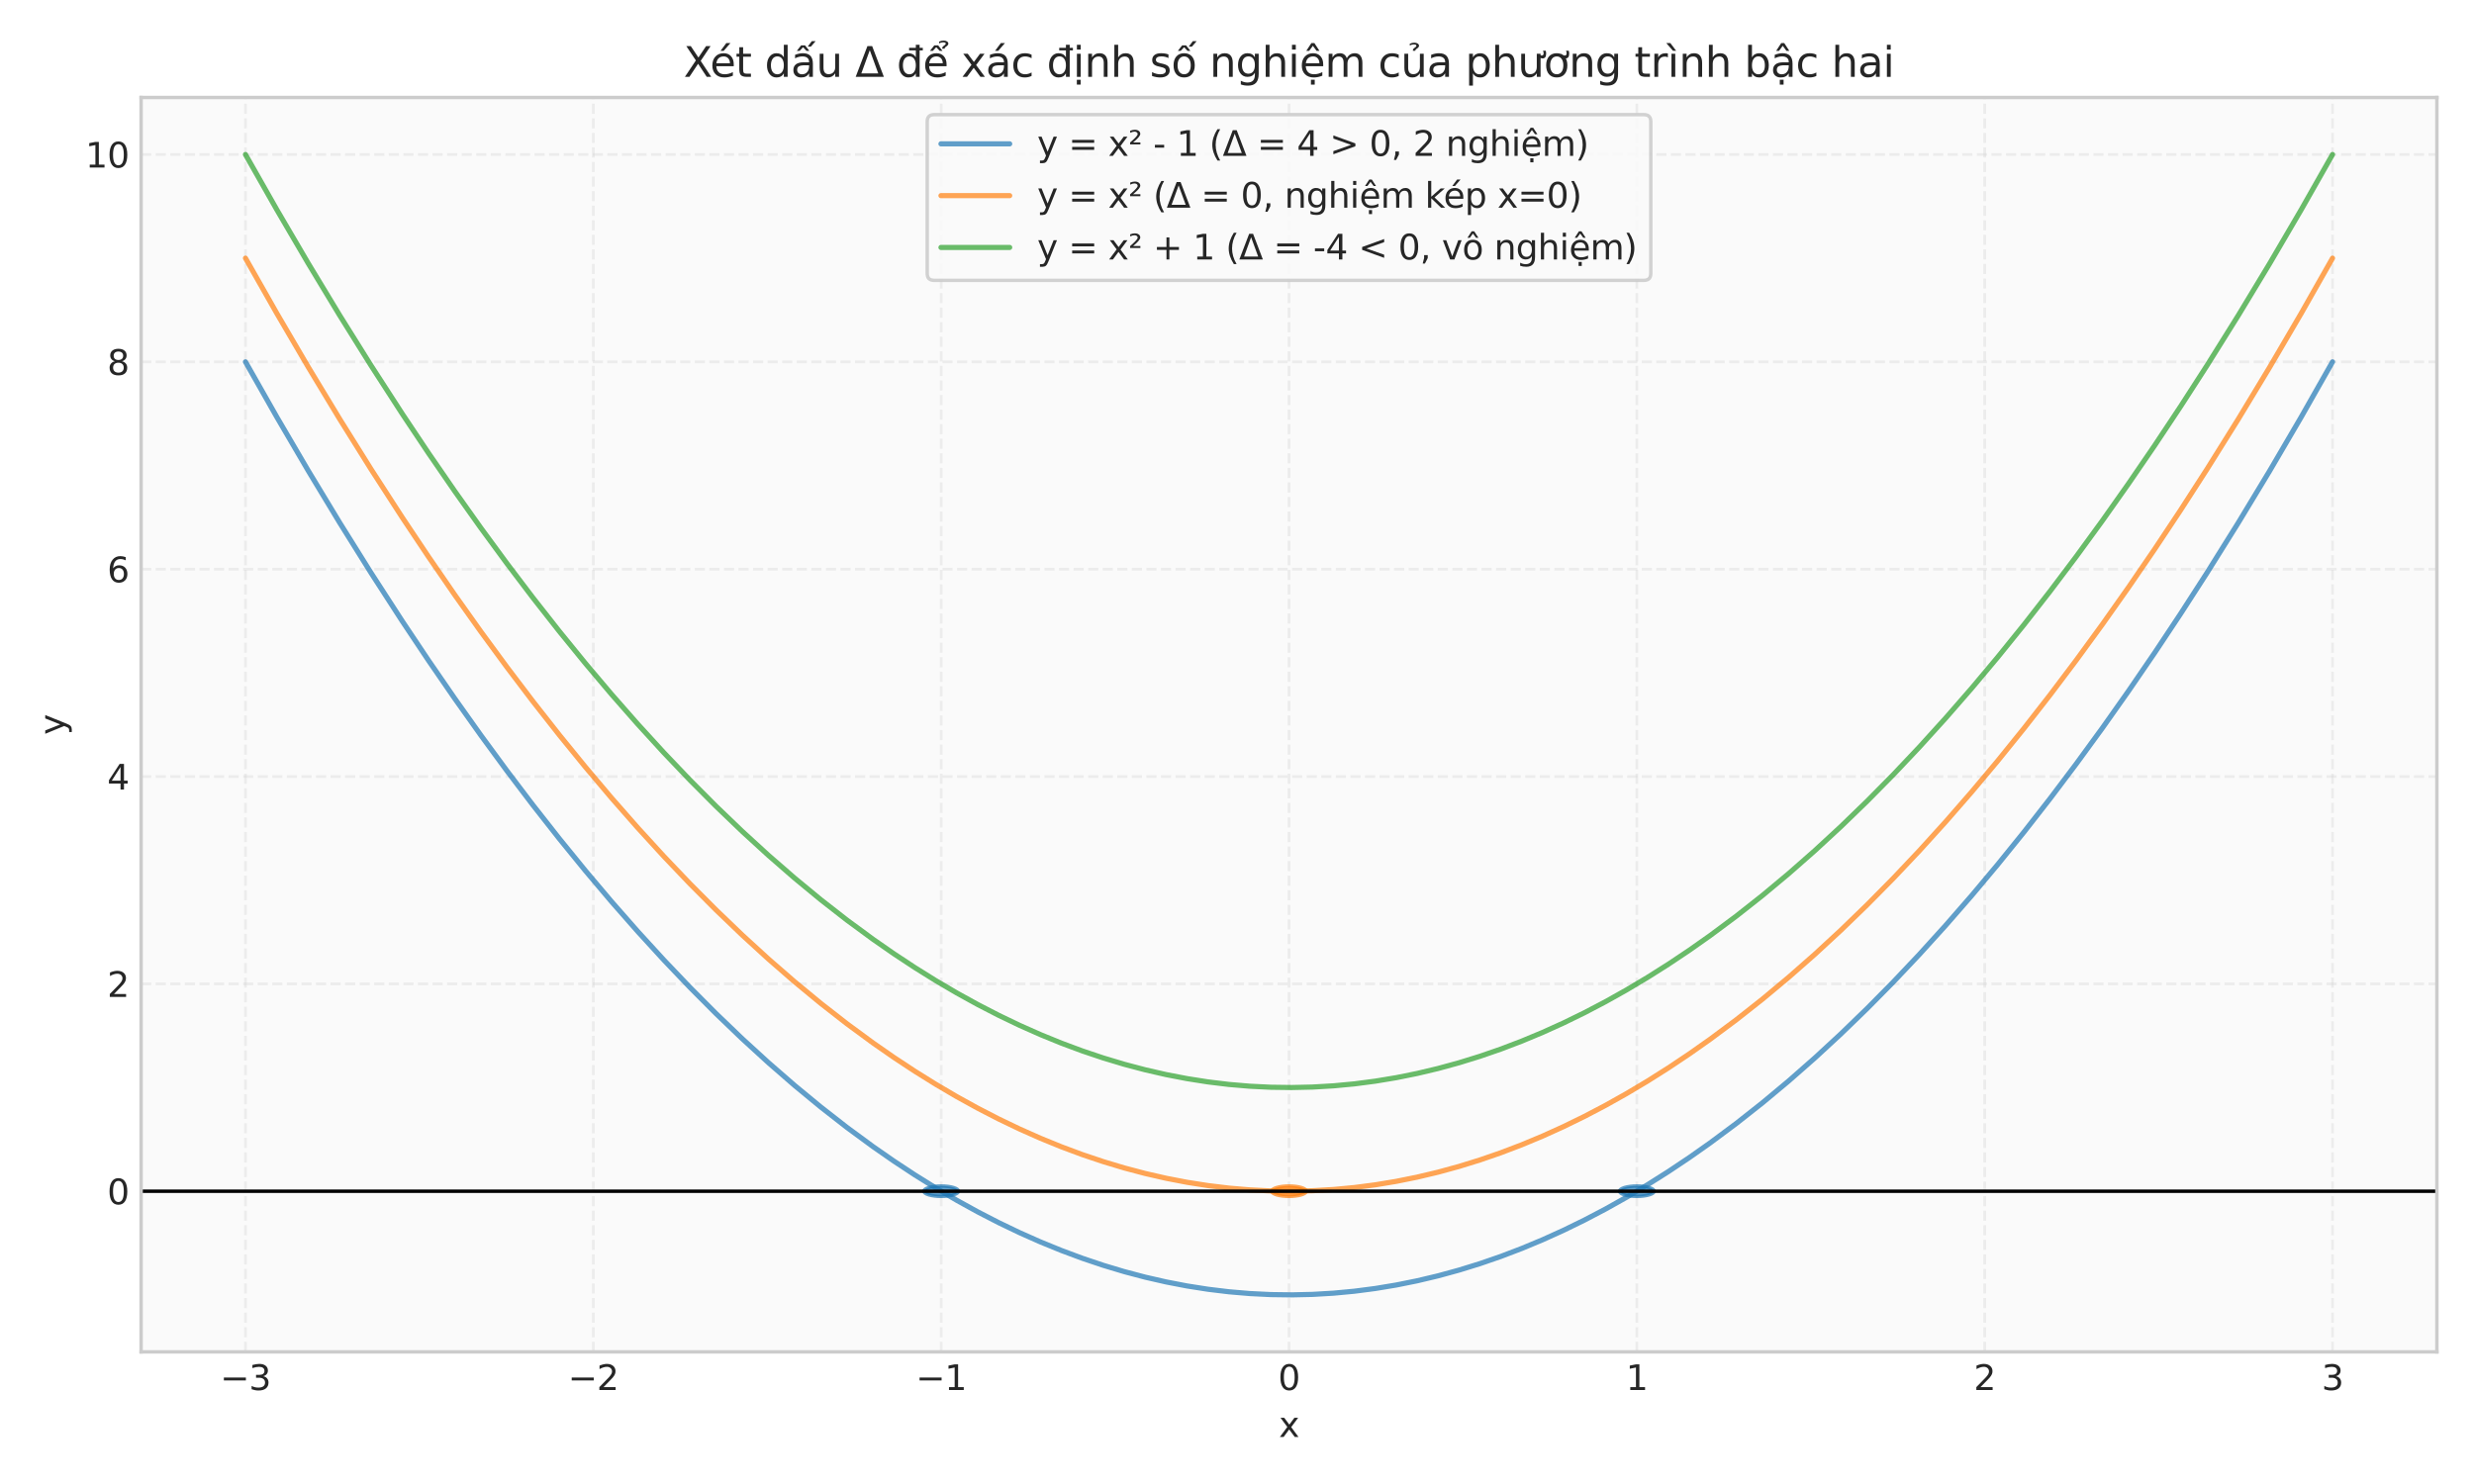 <?xml version="1.0" encoding="utf-8" standalone="no"?>
<!DOCTYPE svg PUBLIC "-//W3C//DTD SVG 1.1//EN"
  "http://www.w3.org/Graphics/SVG/1.1/DTD/svg11.dtd">
<svg xmlns:xlink="http://www.w3.org/1999/xlink" width="720pt" height="432pt" viewBox="0 0 720 432" xmlns="http://www.w3.org/2000/svg" version="1.1">
 <defs>
  <style type="text/css">*{stroke-linejoin: round; stroke-linecap: butt}</style>
 </defs>
 <g id="figure_1">
  <g id="patch_1">
   <path d="M 0 432 
L 720 432 
L 720 0 
L 0 0 
z
" style="fill: #ffffff"/>
  </g>
  <g id="axes_1">
   <g id="patch_2">
    <path d="M 41.07 393.54 
L 709.2 393.54 
L 709.2 28.376 
L 41.07 28.376 
z
" style="fill: #fafafa"/>
   </g>
   <g id="matplotlib.axis_1">
    <g id="xtick_1">
     <g id="line2d_1">
      <path d="M 71.44 393.54 
L 71.44 28.376 
" clip-path="url(#p91fc4cdf98)" style="fill: none; stroke-dasharray: 2.96,1.28; stroke-dashoffset: 0; stroke: #cccccc; stroke-opacity: 0.3; stroke-width: 0.8"/>
     </g>
     <g id="line2d_2"/>
     <g id="text_1">
      <!-- −3 -->
      <g style="fill: #262626" transform="translate(64.068 404.638) scale(0.1 -0.1)">
       <defs>
        <path id="DejaVuSans-2212" d="M 678 2272 
L 4684 2272 
L 4684 1741 
L 678 1741 
L 678 2272 
z
" transform="scale(0.016)"/>
        <path id="DejaVuSans-33" d="M 2597 2516 
Q 3050 2419 3304 2112 
Q 3559 1806 3559 1356 
Q 3559 666 3084 287 
Q 2609 -91 1734 -91 
Q 1441 -91 1130 -33 
Q 819 25 488 141 
L 488 750 
Q 750 597 1062 519 
Q 1375 441 1716 441 
Q 2309 441 2620 675 
Q 2931 909 2931 1356 
Q 2931 1769 2642 2001 
Q 2353 2234 1838 2234 
L 1294 2234 
L 1294 2753 
L 1863 2753 
Q 2328 2753 2575 2939 
Q 2822 3125 2822 3475 
Q 2822 3834 2567 4026 
Q 2313 4219 1838 4219 
Q 1578 4219 1281 4162 
Q 984 4106 628 3988 
L 628 4550 
Q 988 4650 1302 4700 
Q 1616 4750 1894 4750 
Q 2613 4750 3031 4423 
Q 3450 4097 3450 3541 
Q 3450 3153 3228 2886 
Q 3006 2619 2597 2516 
z
" transform="scale(0.016)"/>
       </defs>
       <use xlink:href="#DejaVuSans-2212"/>
       <use xlink:href="#DejaVuSans-33" transform="translate(83.789 0)"/>
      </g>
     </g>
    </g>
    <g id="xtick_2">
     <g id="line2d_3">
      <path d="M 172.671 393.54 
L 172.671 28.376 
" clip-path="url(#p91fc4cdf98)" style="fill: none; stroke-dasharray: 2.96,1.28; stroke-dashoffset: 0; stroke: #cccccc; stroke-opacity: 0.3; stroke-width: 0.8"/>
     </g>
     <g id="line2d_4"/>
     <g id="text_2">
      <!-- −2 -->
      <g style="fill: #262626" transform="translate(165.3 404.638) scale(0.1 -0.1)">
       <defs>
        <path id="DejaVuSans-32" d="M 1228 531 
L 3431 531 
L 3431 0 
L 469 0 
L 469 531 
Q 828 903 1448 1529 
Q 2069 2156 2228 2338 
Q 2531 2678 2651 2914 
Q 2772 3150 2772 3378 
Q 2772 3750 2511 3984 
Q 2250 4219 1831 4219 
Q 1534 4219 1204 4116 
Q 875 4013 500 3803 
L 500 4441 
Q 881 4594 1212 4672 
Q 1544 4750 1819 4750 
Q 2544 4750 2975 4387 
Q 3406 4025 3406 3419 
Q 3406 3131 3298 2873 
Q 3191 2616 2906 2266 
Q 2828 2175 2409 1742 
Q 1991 1309 1228 531 
z
" transform="scale(0.016)"/>
       </defs>
       <use xlink:href="#DejaVuSans-2212"/>
       <use xlink:href="#DejaVuSans-32" transform="translate(83.789 0)"/>
      </g>
     </g>
    </g>
    <g id="xtick_3">
     <g id="line2d_5">
      <path d="M 273.903 393.54 
L 273.903 28.376 
" clip-path="url(#p91fc4cdf98)" style="fill: none; stroke-dasharray: 2.96,1.28; stroke-dashoffset: 0; stroke: #cccccc; stroke-opacity: 0.3; stroke-width: 0.8"/>
     </g>
     <g id="line2d_6"/>
     <g id="text_3">
      <!-- −1 -->
      <g style="fill: #262626" transform="translate(266.532 404.638) scale(0.1 -0.1)">
       <defs>
        <path id="DejaVuSans-31" d="M 794 531 
L 1825 531 
L 1825 4091 
L 703 3866 
L 703 4441 
L 1819 4666 
L 2450 4666 
L 2450 531 
L 3481 531 
L 3481 0 
L 794 0 
L 794 531 
z
" transform="scale(0.016)"/>
       </defs>
       <use xlink:href="#DejaVuSans-2212"/>
       <use xlink:href="#DejaVuSans-31" transform="translate(83.789 0)"/>
      </g>
     </g>
    </g>
    <g id="xtick_4">
     <g id="line2d_7">
      <path d="M 375.135 393.54 
L 375.135 28.376 
" clip-path="url(#p91fc4cdf98)" style="fill: none; stroke-dasharray: 2.96,1.28; stroke-dashoffset: 0; stroke: #cccccc; stroke-opacity: 0.3; stroke-width: 0.8"/>
     </g>
     <g id="line2d_8"/>
     <g id="text_4">
      <!-- 0 -->
      <g style="fill: #262626" transform="translate(371.954 404.638) scale(0.1 -0.1)">
       <defs>
        <path id="DejaVuSans-30" d="M 2034 4250 
Q 1547 4250 1301 3770 
Q 1056 3291 1056 2328 
Q 1056 1369 1301 889 
Q 1547 409 2034 409 
Q 2525 409 2770 889 
Q 3016 1369 3016 2328 
Q 3016 3291 2770 3770 
Q 2525 4250 2034 4250 
z
M 2034 4750 
Q 2819 4750 3233 4129 
Q 3647 3509 3647 2328 
Q 3647 1150 3233 529 
Q 2819 -91 2034 -91 
Q 1250 -91 836 529 
Q 422 1150 422 2328 
Q 422 3509 836 4129 
Q 1250 4750 2034 4750 
z
" transform="scale(0.016)"/>
       </defs>
       <use xlink:href="#DejaVuSans-30"/>
      </g>
     </g>
    </g>
    <g id="xtick_5">
     <g id="line2d_9">
      <path d="M 476.367 393.54 
L 476.367 28.376 
" clip-path="url(#p91fc4cdf98)" style="fill: none; stroke-dasharray: 2.96,1.28; stroke-dashoffset: 0; stroke: #cccccc; stroke-opacity: 0.3; stroke-width: 0.8"/>
     </g>
     <g id="line2d_10"/>
     <g id="text_5">
      <!-- 1 -->
      <g style="fill: #262626" transform="translate(473.186 404.638) scale(0.1 -0.1)">
       <use xlink:href="#DejaVuSans-31"/>
      </g>
     </g>
    </g>
    <g id="xtick_6">
     <g id="line2d_11">
      <path d="M 577.599 393.54 
L 577.599 28.376 
" clip-path="url(#p91fc4cdf98)" style="fill: none; stroke-dasharray: 2.96,1.28; stroke-dashoffset: 0; stroke: #cccccc; stroke-opacity: 0.3; stroke-width: 0.8"/>
     </g>
     <g id="line2d_12"/>
     <g id="text_6">
      <!-- 2 -->
      <g style="fill: #262626" transform="translate(574.417 404.638) scale(0.1 -0.1)">
       <use xlink:href="#DejaVuSans-32"/>
      </g>
     </g>
    </g>
    <g id="xtick_7">
     <g id="line2d_13">
      <path d="M 678.83 393.54 
L 678.83 28.376 
" clip-path="url(#p91fc4cdf98)" style="fill: none; stroke-dasharray: 2.96,1.28; stroke-dashoffset: 0; stroke: #cccccc; stroke-opacity: 0.3; stroke-width: 0.8"/>
     </g>
     <g id="line2d_14"/>
     <g id="text_7">
      <!-- 3 -->
      <g style="fill: #262626" transform="translate(675.649 404.638) scale(0.1 -0.1)">
       <use xlink:href="#DejaVuSans-33"/>
      </g>
     </g>
    </g>
    <g id="text_8">
     <!-- x -->
     <g style="fill: #262626" transform="translate(372.176 418.317) scale(0.1 -0.1)">
      <defs>
       <path id="DejaVuSans-78" d="M 3513 3500 
L 2247 1797 
L 3578 0 
L 2900 0 
L 1881 1375 
L 863 0 
L 184 0 
L 1544 1831 
L 300 3500 
L 978 3500 
L 1906 2253 
L 2834 3500 
L 3513 3500 
z
" transform="scale(0.016)"/>
      </defs>
      <use xlink:href="#DejaVuSans-78"/>
     </g>
    </g>
   </g>
   <g id="matplotlib.axis_2">
    <g id="ytick_1">
     <g id="line2d_15">
      <path d="M 41.07 346.764 
L 709.2 346.764 
" clip-path="url(#p91fc4cdf98)" style="fill: none; stroke-dasharray: 2.96,1.28; stroke-dashoffset: 0; stroke: #cccccc; stroke-opacity: 0.3; stroke-width: 0.8"/>
     </g>
     <g id="line2d_16"/>
     <g id="text_9">
      <!-- 0 -->
      <g style="fill: #262626" transform="translate(31.207 350.564) scale(0.1 -0.1)">
       <use xlink:href="#DejaVuSans-30"/>
      </g>
     </g>
    </g>
    <g id="ytick_2">
     <g id="line2d_17">
      <path d="M 41.07 286.406 
L 709.2 286.406 
" clip-path="url(#p91fc4cdf98)" style="fill: none; stroke-dasharray: 2.96,1.28; stroke-dashoffset: 0; stroke: #cccccc; stroke-opacity: 0.3; stroke-width: 0.8"/>
     </g>
     <g id="line2d_18"/>
     <g id="text_10">
      <!-- 2 -->
      <g style="fill: #262626" transform="translate(31.207 290.206) scale(0.1 -0.1)">
       <use xlink:href="#DejaVuSans-32"/>
      </g>
     </g>
    </g>
    <g id="ytick_3">
     <g id="line2d_19">
      <path d="M 41.07 226.048 
L 709.2 226.048 
" clip-path="url(#p91fc4cdf98)" style="fill: none; stroke-dasharray: 2.96,1.28; stroke-dashoffset: 0; stroke: #cccccc; stroke-opacity: 0.3; stroke-width: 0.8"/>
     </g>
     <g id="line2d_20"/>
     <g id="text_11">
      <!-- 4 -->
      <g style="fill: #262626" transform="translate(31.207 229.848) scale(0.1 -0.1)">
       <defs>
        <path id="DejaVuSans-34" d="M 2419 4116 
L 825 1625 
L 2419 1625 
L 2419 4116 
z
M 2253 4666 
L 3047 4666 
L 3047 1625 
L 3713 1625 
L 3713 1100 
L 3047 1100 
L 3047 0 
L 2419 0 
L 2419 1100 
L 313 1100 
L 313 1709 
L 2253 4666 
z
" transform="scale(0.016)"/>
       </defs>
       <use xlink:href="#DejaVuSans-34"/>
      </g>
     </g>
    </g>
    <g id="ytick_4">
     <g id="line2d_21">
      <path d="M 41.07 165.691 
L 709.2 165.691 
" clip-path="url(#p91fc4cdf98)" style="fill: none; stroke-dasharray: 2.96,1.28; stroke-dashoffset: 0; stroke: #cccccc; stroke-opacity: 0.3; stroke-width: 0.8"/>
     </g>
     <g id="line2d_22"/>
     <g id="text_12">
      <!-- 6 -->
      <g style="fill: #262626" transform="translate(31.207 169.49) scale(0.1 -0.1)">
       <defs>
        <path id="DejaVuSans-36" d="M 2113 2584 
Q 1688 2584 1439 2293 
Q 1191 2003 1191 1497 
Q 1191 994 1439 701 
Q 1688 409 2113 409 
Q 2538 409 2786 701 
Q 3034 994 3034 1497 
Q 3034 2003 2786 2293 
Q 2538 2584 2113 2584 
z
M 3366 4563 
L 3366 3988 
Q 3128 4100 2886 4159 
Q 2644 4219 2406 4219 
Q 1781 4219 1451 3797 
Q 1122 3375 1075 2522 
Q 1259 2794 1537 2939 
Q 1816 3084 2150 3084 
Q 2853 3084 3261 2657 
Q 3669 2231 3669 1497 
Q 3669 778 3244 343 
Q 2819 -91 2113 -91 
Q 1303 -91 875 529 
Q 447 1150 447 2328 
Q 447 3434 972 4092 
Q 1497 4750 2381 4750 
Q 2619 4750 2861 4703 
Q 3103 4656 3366 4563 
z
" transform="scale(0.016)"/>
       </defs>
       <use xlink:href="#DejaVuSans-36"/>
      </g>
     </g>
    </g>
    <g id="ytick_5">
     <g id="line2d_23">
      <path d="M 41.07 105.333 
L 709.2 105.333 
" clip-path="url(#p91fc4cdf98)" style="fill: none; stroke-dasharray: 2.96,1.28; stroke-dashoffset: 0; stroke: #cccccc; stroke-opacity: 0.3; stroke-width: 0.8"/>
     </g>
     <g id="line2d_24"/>
     <g id="text_13">
      <!-- 8 -->
      <g style="fill: #262626" transform="translate(31.207 109.132) scale(0.1 -0.1)">
       <defs>
        <path id="DejaVuSans-38" d="M 2034 2216 
Q 1584 2216 1326 1975 
Q 1069 1734 1069 1313 
Q 1069 891 1326 650 
Q 1584 409 2034 409 
Q 2484 409 2743 651 
Q 3003 894 3003 1313 
Q 3003 1734 2745 1975 
Q 2488 2216 2034 2216 
z
M 1403 2484 
Q 997 2584 770 2862 
Q 544 3141 544 3541 
Q 544 4100 942 4425 
Q 1341 4750 2034 4750 
Q 2731 4750 3128 4425 
Q 3525 4100 3525 3541 
Q 3525 3141 3298 2862 
Q 3072 2584 2669 2484 
Q 3125 2378 3379 2068 
Q 3634 1759 3634 1313 
Q 3634 634 3220 271 
Q 2806 -91 2034 -91 
Q 1263 -91 848 271 
Q 434 634 434 1313 
Q 434 1759 690 2068 
Q 947 2378 1403 2484 
z
M 1172 3481 
Q 1172 3119 1398 2916 
Q 1625 2713 2034 2713 
Q 2441 2713 2670 2916 
Q 2900 3119 2900 3481 
Q 2900 3844 2670 4047 
Q 2441 4250 2034 4250 
Q 1625 4250 1398 4047 
Q 1172 3844 1172 3481 
z
" transform="scale(0.016)"/>
       </defs>
       <use xlink:href="#DejaVuSans-38"/>
      </g>
     </g>
    </g>
    <g id="ytick_6">
     <g id="line2d_25">
      <path d="M 41.07 44.975 
L 709.2 44.975 
" clip-path="url(#p91fc4cdf98)" style="fill: none; stroke-dasharray: 2.96,1.28; stroke-dashoffset: 0; stroke: #cccccc; stroke-opacity: 0.3; stroke-width: 0.8"/>
     </g>
     <g id="line2d_26"/>
     <g id="text_14">
      <!-- 10 -->
      <g style="fill: #262626" transform="translate(24.845 48.774) scale(0.1 -0.1)">
       <use xlink:href="#DejaVuSans-31"/>
       <use xlink:href="#DejaVuSans-30" transform="translate(63.623 0)"/>
      </g>
     </g>
    </g>
    <g id="text_15">
     <!-- y -->
     <g style="fill: #262626" transform="translate(18.765 213.917) rotate(-90) scale(0.1 -0.1)">
      <defs>
       <path id="DejaVuSans-79" d="M 2059 -325 
Q 1816 -950 1584 -1140 
Q 1353 -1331 966 -1331 
L 506 -1331 
L 506 -850 
L 844 -850 
Q 1081 -850 1212 -737 
Q 1344 -625 1503 -206 
L 1606 56 
L 191 3500 
L 800 3500 
L 1894 763 
L 2988 3500 
L 3597 3500 
L 2059 -325 
z
" transform="scale(0.016)"/>
      </defs>
      <use xlink:href="#DejaVuSans-79"/>
     </g>
    </g>
   </g>
   <g id="patch_3">
    <path d="M 273.903 348.273 
C 275.246 348.273 276.533 348.114 277.482 347.831 
C 278.431 347.548 278.965 347.165 278.965 346.764 
C 278.965 346.364 278.431 345.98 277.482 345.697 
C 276.533 345.414 275.246 345.255 273.903 345.255 
C 272.561 345.255 271.273 345.414 270.324 345.697 
C 269.375 345.98 268.842 346.364 268.842 346.764 
C 268.842 347.165 269.375 347.548 270.324 347.831 
C 271.273 348.114 272.561 348.273 273.903 348.273 
z
" clip-path="url(#p91fc4cdf98)" style="fill: #1f77b4; opacity: 0.7; stroke: #1f77b4; stroke-linejoin: miter"/>
   </g>
   <g id="patch_4">
    <path d="M 476.367 348.273 
C 477.709 348.273 478.997 348.114 479.946 347.831 
C 480.895 347.548 481.428 347.165 481.428 346.764 
C 481.428 346.364 480.895 345.98 479.946 345.697 
C 478.997 345.414 477.709 345.255 476.367 345.255 
C 475.024 345.255 473.737 345.414 472.788 345.697 
C 471.839 345.98 471.305 346.364 471.305 346.764 
C 471.305 347.165 471.839 347.548 472.788 347.831 
C 473.737 348.114 475.024 348.273 476.367 348.273 
z
" clip-path="url(#p91fc4cdf98)" style="fill: #1f77b4; opacity: 0.7; stroke: #1f77b4; stroke-linejoin: miter"/>
   </g>
   <g id="patch_5">
    <path d="M 375.135 348.273 
C 376.477 348.273 377.765 348.114 378.714 347.831 
C 379.663 347.548 380.197 347.165 380.197 346.764 
C 380.197 346.364 379.663 345.98 378.714 345.697 
C 377.765 345.414 376.477 345.255 375.135 345.255 
C 373.793 345.255 372.505 345.414 371.556 345.697 
C 370.607 345.98 370.073 346.364 370.073 346.764 
C 370.073 347.165 370.607 347.548 371.556 347.831 
C 372.505 348.114 373.793 348.273 375.135 348.273 
z
" clip-path="url(#p91fc4cdf98)" style="fill: #ff7f0e; opacity: 0.7; stroke: #ff7f0e; stroke-linejoin: miter"/>
   </g>
   <g id="line2d_27">
    <path d="M 71.44 105.333 
L 80.573 121.424 
L 89.707 137.025 
L 98.841 152.134 
L 107.974 166.752 
L 117.108 180.878 
L 124.719 192.275 
L 132.331 203.33 
L 139.942 214.044 
L 147.554 224.417 
L 155.165 234.449 
L 162.777 244.14 
L 170.388 253.489 
L 177.999 262.497 
L 185.611 271.164 
L 193.222 279.49 
L 200.834 287.474 
L 208.445 295.118 
L 216.056 302.42 
L 223.668 309.381 
L 231.279 316 
L 238.891 322.279 
L 246.502 328.216 
L 254.114 333.812 
L 260.203 338.043 
L 266.292 342.056 
L 272.381 345.85 
L 278.47 349.426 
L 284.559 352.783 
L 290.648 355.923 
L 296.737 358.843 
L 302.827 361.546 
L 308.916 364.03 
L 315.005 366.296 
L 321.094 368.343 
L 327.183 370.172 
L 333.272 371.782 
L 339.361 373.175 
L 345.45 374.348 
L 351.54 375.304 
L 357.629 376.041 
L 363.718 376.559 
L 369.807 376.86 
L 375.896 376.942 
L 381.985 376.805 
L 388.074 376.45 
L 394.164 375.877 
L 400.253 375.085 
L 406.342 374.075 
L 412.431 372.847 
L 418.52 371.4 
L 424.609 369.735 
L 430.698 367.852 
L 436.787 365.75 
L 442.877 363.429 
L 448.966 360.891 
L 455.055 358.134 
L 461.144 355.158 
L 467.233 351.965 
L 473.322 348.552 
L 479.411 344.922 
L 485.501 341.073 
L 491.59 337.006 
L 497.679 332.72 
L 505.29 327.056 
L 512.902 321.05 
L 520.513 314.704 
L 528.124 308.016 
L 535.736 300.987 
L 543.347 293.616 
L 550.959 285.905 
L 558.57 277.852 
L 566.182 269.458 
L 573.793 260.723 
L 581.404 251.647 
L 589.016 242.229 
L 596.627 232.47 
L 604.239 222.37 
L 611.85 211.929 
L 619.461 201.146 
L 627.073 190.023 
L 634.684 178.558 
L 642.296 166.752 
L 651.429 152.134 
L 660.563 137.025 
L 669.697 121.424 
L 678.83 105.333 
L 678.83 105.333 
" clip-path="url(#p91fc4cdf98)" style="fill: none; stroke: #1f77b4; stroke-opacity: 0.7; stroke-width: 1.5; stroke-linecap: round"/>
   </g>
   <g id="line2d_28">
    <path d="M 71.44 75.154 
L 80.573 91.245 
L 89.707 106.846 
L 98.841 121.955 
L 107.974 136.573 
L 117.108 150.699 
L 124.719 162.096 
L 132.331 173.151 
L 139.942 183.865 
L 147.554 194.238 
L 155.165 204.27 
L 162.777 213.961 
L 170.388 223.31 
L 177.999 232.318 
L 185.611 240.985 
L 193.222 249.311 
L 200.834 257.295 
L 208.445 264.939 
L 216.056 272.241 
L 223.668 279.202 
L 231.279 285.821 
L 238.891 292.1 
L 246.502 298.037 
L 254.114 303.633 
L 260.203 307.864 
L 266.292 311.877 
L 272.381 315.671 
L 278.47 319.247 
L 284.559 322.604 
L 290.648 325.744 
L 296.737 328.664 
L 302.827 331.367 
L 308.916 333.851 
L 315.005 336.117 
L 321.094 338.164 
L 327.183 339.993 
L 333.272 341.603 
L 339.361 342.996 
L 345.45 344.169 
L 351.54 345.125 
L 357.629 345.862 
L 363.718 346.381 
L 369.807 346.681 
L 375.896 346.763 
L 381.985 346.626 
L 388.074 346.271 
L 394.164 345.698 
L 400.253 344.906 
L 406.342 343.896 
L 412.431 342.668 
L 418.52 341.221 
L 424.609 339.556 
L 430.698 337.673 
L 436.787 335.571 
L 442.877 333.25 
L 448.966 330.712 
L 455.055 327.955 
L 461.144 324.979 
L 467.233 321.786 
L 473.322 318.373 
L 479.411 314.743 
L 485.501 310.894 
L 491.59 306.827 
L 497.679 302.541 
L 505.29 296.877 
L 512.902 290.871 
L 520.513 284.525 
L 528.124 277.837 
L 535.736 270.808 
L 543.347 263.437 
L 550.959 255.726 
L 558.57 247.673 
L 566.182 239.279 
L 573.793 230.544 
L 581.404 221.468 
L 589.016 212.05 
L 596.627 202.291 
L 604.239 192.191 
L 611.85 181.75 
L 619.461 170.967 
L 627.073 159.844 
L 634.684 148.379 
L 642.296 136.573 
L 651.429 121.955 
L 660.563 106.846 
L 669.697 91.245 
L 678.83 75.154 
L 678.83 75.154 
" clip-path="url(#p91fc4cdf98)" style="fill: none; stroke: #ff7f0e; stroke-opacity: 0.7; stroke-width: 1.5; stroke-linecap: round"/>
   </g>
   <g id="line2d_29">
    <path d="M 71.44 44.975 
L 80.573 61.066 
L 89.707 76.667 
L 98.841 91.776 
L 107.974 106.394 
L 117.108 120.52 
L 124.719 131.917 
L 132.331 142.972 
L 139.942 153.686 
L 147.554 164.059 
L 155.165 174.091 
L 162.777 183.782 
L 170.388 193.131 
L 177.999 202.139 
L 185.611 210.806 
L 193.222 219.132 
L 200.834 227.116 
L 208.445 234.76 
L 216.056 242.062 
L 223.668 249.023 
L 231.279 255.642 
L 238.891 261.921 
L 246.502 267.858 
L 254.114 273.454 
L 260.203 277.685 
L 266.292 281.698 
L 272.381 285.492 
L 278.47 289.068 
L 284.559 292.425 
L 290.648 295.565 
L 296.737 298.486 
L 302.827 301.188 
L 308.916 303.672 
L 315.005 305.938 
L 321.094 307.985 
L 327.183 309.814 
L 333.272 311.424 
L 339.361 312.817 
L 345.45 313.99 
L 351.54 314.946 
L 357.629 315.683 
L 363.718 316.202 
L 369.807 316.502 
L 375.896 316.584 
L 381.985 316.447 
L 388.074 316.092 
L 394.164 315.519 
L 400.253 314.727 
L 406.342 313.717 
L 412.431 312.489 
L 418.52 311.042 
L 424.609 309.377 
L 430.698 307.494 
L 436.787 305.392 
L 442.877 303.071 
L 448.966 300.533 
L 455.055 297.776 
L 461.144 294.8 
L 467.233 291.607 
L 473.322 288.194 
L 479.411 284.564 
L 485.501 280.715 
L 491.59 276.648 
L 497.679 272.362 
L 505.29 266.698 
L 512.902 260.692 
L 520.513 254.346 
L 528.124 247.658 
L 535.736 240.629 
L 543.347 233.258 
L 550.959 225.547 
L 558.57 217.494 
L 566.182 209.1 
L 573.793 200.365 
L 581.404 191.289 
L 589.016 181.871 
L 596.627 172.112 
L 604.239 162.012 
L 611.85 151.571 
L 619.461 140.788 
L 627.073 129.665 
L 634.684 118.2 
L 642.296 106.394 
L 651.429 91.776 
L 660.563 76.667 
L 669.697 61.066 
L 678.83 44.975 
L 678.83 44.975 
" clip-path="url(#p91fc4cdf98)" style="fill: none; stroke: #2ca02c; stroke-opacity: 0.7; stroke-width: 1.5; stroke-linecap: round"/>
   </g>
   <g id="line2d_30">
    <path d="M 41.07 346.764 
L 709.2 346.764 
" clip-path="url(#p91fc4cdf98)" style="fill: none; stroke: #000000; stroke-linecap: round"/>
   </g>
   <g id="patch_6">
    <path d="M 41.07 393.54 
L 41.07 28.376 
" style="fill: none; stroke: #cccccc; stroke-linejoin: miter; stroke-linecap: square"/>
   </g>
   <g id="patch_7">
    <path d="M 709.2 393.54 
L 709.2 28.376 
" style="fill: none; stroke: #cccccc; stroke-linejoin: miter; stroke-linecap: square"/>
   </g>
   <g id="patch_8">
    <path d="M 41.07 393.54 
L 709.2 393.54 
" style="fill: none; stroke: #cccccc; stroke-linejoin: miter; stroke-linecap: square"/>
   </g>
   <g id="patch_9">
    <path d="M 41.07 28.376 
L 709.2 28.376 
" style="fill: none; stroke: #cccccc; stroke-linejoin: miter; stroke-linecap: square"/>
   </g>
   <g id="text_16">
    <!-- Xét dấu Δ để xác định số nghiệm của phương trình bậc hai -->
    <g style="fill: #262626" transform="translate(198.955 22.376) scale(0.12 -0.12)">
     <defs>
      <path id="DejaVuSans-58" d="M 403 4666 
L 1081 4666 
L 2241 2931 
L 3406 4666 
L 4084 4666 
L 2584 2425 
L 4184 0 
L 3506 0 
L 2194 1984 
L 872 0 
L 191 0 
L 1856 2491 
L 403 4666 
z
" transform="scale(0.016)"/>
      <path id="DejaVuSans-e9" d="M 3597 1894 
L 3597 1613 
L 953 1613 
Q 991 1019 1311 708 
Q 1631 397 2203 397 
Q 2534 397 2845 478 
Q 3156 559 3463 722 
L 3463 178 
Q 3153 47 2828 -22 
Q 2503 -91 2169 -91 
Q 1331 -91 842 396 
Q 353 884 353 1716 
Q 353 2575 817 3079 
Q 1281 3584 2069 3584 
Q 2775 3584 3186 3129 
Q 3597 2675 3597 1894 
z
M 3022 2063 
Q 3016 2534 2758 2815 
Q 2500 3097 2075 3097 
Q 1594 3097 1305 2825 
Q 1016 2553 972 2059 
L 3022 2063 
z
M 2466 5119 
L 3088 5119 
L 2070 3944 
L 1591 3944 
L 2466 5119 
z
" transform="scale(0.016)"/>
      <path id="DejaVuSans-74" d="M 1172 4494 
L 1172 3500 
L 2356 3500 
L 2356 3053 
L 1172 3053 
L 1172 1153 
Q 1172 725 1289 603 
Q 1406 481 1766 481 
L 2356 481 
L 2356 0 
L 1766 0 
Q 1100 0 847 248 
Q 594 497 594 1153 
L 594 3053 
L 172 3053 
L 172 3500 
L 594 3500 
L 594 4494 
L 1172 4494 
z
" transform="scale(0.016)"/>
      <path id="DejaVuSans-20" transform="scale(0.016)"/>
      <path id="DejaVuSans-64" d="M 2906 2969 
L 2906 4863 
L 3481 4863 
L 3481 0 
L 2906 0 
L 2906 525 
Q 2725 213 2448 61 
Q 2172 -91 1784 -91 
Q 1150 -91 751 415 
Q 353 922 353 1747 
Q 353 2572 751 3078 
Q 1150 3584 1784 3584 
Q 2172 3584 2448 3432 
Q 2725 3281 2906 2969 
z
M 947 1747 
Q 947 1113 1208 752 
Q 1469 391 1925 391 
Q 2381 391 2643 752 
Q 2906 1113 2906 1747 
Q 2906 2381 2643 2742 
Q 2381 3103 1925 3103 
Q 1469 3103 1208 2742 
Q 947 2381 947 1747 
z
" transform="scale(0.016)"/>
      <path id="DejaVuSans-1ea5" d="M 1562 4775 
L 2150 4775 
L 2809 3944 
L 2375 3944 
L 1856 4500 
L 1337 3944 
L 903 3944 
L 1562 4775 
z
M 3172 5409 
L 3750 5409 
L 3038 4584 
L 2559 4584 
L 3172 5409 
z
M 2194 1759 
Q 1497 1759 1228 1600 
Q 959 1441 959 1056 
Q 959 750 1161 570 
Q 1363 391 1709 391 
Q 2188 391 2477 730 
Q 2766 1069 2766 1631 
L 2766 1759 
L 2194 1759 
z
M 3341 1997 
L 3341 0 
L 2766 0 
L 2766 531 
Q 2569 213 2275 61 
Q 1981 -91 1556 -91 
Q 1019 -91 701 211 
Q 384 513 384 1019 
Q 384 1609 779 1909 
Q 1175 2209 1959 2209 
L 2766 2209 
L 2766 2266 
Q 2766 2663 2505 2880 
Q 2244 3097 1772 3097 
Q 1472 3097 1187 3025 
Q 903 2953 641 2809 
L 641 3341 
Q 956 3463 1253 3523 
Q 1550 3584 1831 3584 
Q 2591 3584 2966 3190 
Q 3341 2797 3341 1997 
z
" transform="scale(0.016)"/>
      <path id="DejaVuSans-75" d="M 544 1381 
L 544 3500 
L 1119 3500 
L 1119 1403 
Q 1119 906 1312 657 
Q 1506 409 1894 409 
Q 2359 409 2629 706 
Q 2900 1003 2900 1516 
L 2900 3500 
L 3475 3500 
L 3475 0 
L 2900 0 
L 2900 538 
Q 2691 219 2414 64 
Q 2138 -91 1772 -91 
Q 1169 -91 856 284 
Q 544 659 544 1381 
z
M 1991 3584 
L 1991 3584 
z
" transform="scale(0.016)"/>
      <path id="DejaVuSans-394" d="M 2188 4044 
L 906 525 
L 3472 525 
L 2188 4044 
z
M 50 0 
L 1831 4666 
L 2547 4666 
L 4325 0 
L 50 0 
z
" transform="scale(0.016)"/>
      <path id="DejaVuSans-111" d="M 2906 2969 
L 2906 4013 
L 1888 4013 
L 1888 4403 
L 2906 4403 
L 2906 4863 
L 3481 4863 
L 3481 4403 
L 3963 4403 
L 3963 4013 
L 3481 4013 
L 3481 0 
L 2906 0 
L 2906 525 
Q 2725 213 2448 61 
Q 2172 -91 1784 -91 
Q 1150 -91 751 415 
Q 353 922 353 1747 
Q 353 2572 751 3078 
Q 1150 3584 1784 3584 
Q 2172 3584 2448 3432 
Q 2725 3281 2906 2969 
z
M 947 1747 
Q 947 1113 1208 752 
Q 1469 391 1925 391 
Q 2381 391 2643 752 
Q 2906 1113 2906 1747 
Q 2906 2381 2643 2742 
Q 2381 3103 1925 3103 
Q 1469 3103 1208 2742 
Q 947 2381 947 1747 
z
" transform="scale(0.016)"/>
      <path id="DejaVuSans-1ec3" d="M 3597 1894 
L 3597 1613 
L 953 1613 
Q 991 1019 1311 708 
Q 1631 397 2203 397 
Q 2534 397 2845 478 
Q 3156 559 3463 722 
L 3463 178 
Q 3153 47 2828 -22 
Q 2503 -91 2169 -91 
Q 1331 -91 842 396 
Q 353 884 353 1716 
Q 353 2575 817 3079 
Q 1281 3584 2069 3584 
Q 2775 3584 3186 3129 
Q 3597 2675 3597 1894 
z
M 3022 2063 
Q 3016 2534 2758 2815 
Q 2500 3097 2075 3097 
Q 1594 3097 1305 2825 
Q 1016 2553 972 2059 
L 3022 2063 
z
M 2468 5345 
Q 2818 5504 3146 5504 
Q 3471 5504 3669 5371 
Q 3868 5239 3868 5029 
Q 3868 4839 3593 4636 
L 3455 4536 
Q 3346 4454 3334 4426 
Q 3312 4376 3312 4276 
L 2940 4276 
L 2940 4314 
Q 2940 4439 2987 4523 
Q 3034 4608 3193 4723 
L 3334 4829 
Q 3477 4936 3477 5061 
Q 3477 5126 3380 5182 
Q 3284 5239 3062 5239 
Q 2780 5239 2468 5076 
L 2468 5345 
z
M 1738 4775 
L 2326 4775 
L 2985 3944 
L 2551 3944 
L 2032 4500 
L 1513 3944 
L 1079 3944 
L 1738 4775 
z
" transform="scale(0.016)"/>
      <path id="DejaVuSans-e1" d="M 2194 1759 
Q 1497 1759 1228 1600 
Q 959 1441 959 1056 
Q 959 750 1161 570 
Q 1363 391 1709 391 
Q 2188 391 2477 730 
Q 2766 1069 2766 1631 
L 2766 1759 
L 2194 1759 
z
M 3341 1997 
L 3341 0 
L 2766 0 
L 2766 531 
Q 2569 213 2275 61 
Q 1981 -91 1556 -91 
Q 1019 -91 701 211 
Q 384 513 384 1019 
Q 384 1609 779 1909 
Q 1175 2209 1959 2209 
L 2766 2209 
L 2766 2266 
Q 2766 2663 2505 2880 
Q 2244 3097 1772 3097 
Q 1472 3097 1187 3025 
Q 903 2953 641 2809 
L 641 3341 
Q 956 3463 1253 3523 
Q 1550 3584 1831 3584 
Q 2591 3584 2966 3190 
Q 3341 2797 3341 1997 
z
M 2290 5119 
L 2912 5119 
L 1894 3944 
L 1415 3944 
L 2290 5119 
z
" transform="scale(0.016)"/>
      <path id="DejaVuSans-63" d="M 3122 3366 
L 3122 2828 
Q 2878 2963 2633 3030 
Q 2388 3097 2138 3097 
Q 1578 3097 1268 2742 
Q 959 2388 959 1747 
Q 959 1106 1268 751 
Q 1578 397 2138 397 
Q 2388 397 2633 464 
Q 2878 531 3122 666 
L 3122 134 
Q 2881 22 2623 -34 
Q 2366 -91 2075 -91 
Q 1284 -91 818 406 
Q 353 903 353 1747 
Q 353 2603 823 3093 
Q 1294 3584 2113 3584 
Q 2378 3584 2631 3529 
Q 2884 3475 3122 3366 
z
" transform="scale(0.016)"/>
      <path id="DejaVuSans-1ecb" d="M 603 3500 
L 1178 3500 
L 1178 0 
L 603 0 
L 603 3500 
z
M 603 4863 
L 1178 4863 
L 1178 4134 
L 603 4134 
L 603 4863 
z
M 594 -441 
L 1169 -441 
L 1169 -1172 
L 594 -1172 
L 594 -441 
z
" transform="scale(0.016)"/>
      <path id="DejaVuSans-6e" d="M 3513 2113 
L 3513 0 
L 2938 0 
L 2938 2094 
Q 2938 2591 2744 2837 
Q 2550 3084 2163 3084 
Q 1697 3084 1428 2787 
Q 1159 2491 1159 1978 
L 1159 0 
L 581 0 
L 581 3500 
L 1159 3500 
L 1159 2956 
Q 1366 3272 1645 3428 
Q 1925 3584 2291 3584 
Q 2894 3584 3203 3211 
Q 3513 2838 3513 2113 
z
" transform="scale(0.016)"/>
      <path id="DejaVuSans-68" d="M 3513 2113 
L 3513 0 
L 2938 0 
L 2938 2094 
Q 2938 2591 2744 2837 
Q 2550 3084 2163 3084 
Q 1697 3084 1428 2787 
Q 1159 2491 1159 1978 
L 1159 0 
L 581 0 
L 581 4863 
L 1159 4863 
L 1159 2956 
Q 1366 3272 1645 3428 
Q 1925 3584 2291 3584 
Q 2894 3584 3203 3211 
Q 3513 2838 3513 2113 
z
" transform="scale(0.016)"/>
      <path id="DejaVuSans-73" d="M 2834 3397 
L 2834 2853 
Q 2591 2978 2328 3040 
Q 2066 3103 1784 3103 
Q 1356 3103 1142 2972 
Q 928 2841 928 2578 
Q 928 2378 1081 2264 
Q 1234 2150 1697 2047 
L 1894 2003 
Q 2506 1872 2764 1633 
Q 3022 1394 3022 966 
Q 3022 478 2636 193 
Q 2250 -91 1575 -91 
Q 1294 -91 989 -36 
Q 684 19 347 128 
L 347 722 
Q 666 556 975 473 
Q 1284 391 1588 391 
Q 1994 391 2212 530 
Q 2431 669 2431 922 
Q 2431 1156 2273 1281 
Q 2116 1406 1581 1522 
L 1381 1569 
Q 847 1681 609 1914 
Q 372 2147 372 2553 
Q 372 3047 722 3315 
Q 1072 3584 1716 3584 
Q 2034 3584 2315 3537 
Q 2597 3491 2834 3397 
z
" transform="scale(0.016)"/>
      <path id="DejaVuSans-1ed1" d="M 1658 4775 
L 2246 4775 
L 2905 3944 
L 2471 3944 
L 1952 4500 
L 1433 3944 
L 999 3944 
L 1658 4775 
z
M 3268 5409 
L 3846 5409 
L 3134 4584 
L 2655 4584 
L 3268 5409 
z
M 1959 3097 
Q 1497 3097 1228 2736 
Q 959 2375 959 1747 
Q 959 1119 1226 758 
Q 1494 397 1959 397 
Q 2419 397 2687 759 
Q 2956 1122 2956 1747 
Q 2956 2369 2687 2733 
Q 2419 3097 1959 3097 
z
M 1959 3584 
Q 2709 3584 3137 3096 
Q 3566 2609 3566 1747 
Q 3566 888 3137 398 
Q 2709 -91 1959 -91 
Q 1206 -91 779 398 
Q 353 888 353 1747 
Q 353 2609 779 3096 
Q 1206 3584 1959 3584 
z
" transform="scale(0.016)"/>
      <path id="DejaVuSans-67" d="M 2906 1791 
Q 2906 2416 2648 2759 
Q 2391 3103 1925 3103 
Q 1463 3103 1205 2759 
Q 947 2416 947 1791 
Q 947 1169 1205 825 
Q 1463 481 1925 481 
Q 2391 481 2648 825 
Q 2906 1169 2906 1791 
z
M 3481 434 
Q 3481 -459 3084 -895 
Q 2688 -1331 1869 -1331 
Q 1566 -1331 1297 -1286 
Q 1028 -1241 775 -1147 
L 775 -588 
Q 1028 -725 1275 -790 
Q 1522 -856 1778 -856 
Q 2344 -856 2625 -561 
Q 2906 -266 2906 331 
L 2906 616 
Q 2728 306 2450 153 
Q 2172 0 1784 0 
Q 1141 0 747 490 
Q 353 981 353 1791 
Q 353 2603 747 3093 
Q 1141 3584 1784 3584 
Q 2172 3584 2450 3431 
Q 2728 3278 2906 2969 
L 2906 3500 
L 3481 3500 
L 3481 434 
z
" transform="scale(0.016)"/>
      <path id="DejaVuSans-69" d="M 603 3500 
L 1178 3500 
L 1178 0 
L 603 0 
L 603 3500 
z
M 603 4863 
L 1178 4863 
L 1178 4134 
L 603 4134 
L 603 4863 
z
" transform="scale(0.016)"/>
      <path id="DejaVuSans-1ec7" d="M 1738 -441 
L 2313 -441 
L 2313 -1172 
L 1738 -1172 
L 1738 -441 
z
M 3597 1894 
L 3597 1613 
L 953 1613 
Q 991 1019 1311 708 
Q 1631 397 2203 397 
Q 2534 397 2845 478 
Q 3156 559 3463 722 
L 3463 178 
Q 3153 47 2828 -22 
Q 2503 -91 2169 -91 
Q 1331 -91 842 396 
Q 353 884 353 1716 
Q 353 2575 817 3079 
Q 1281 3584 2069 3584 
Q 2775 3584 3186 3129 
Q 3597 2675 3597 1894 
z
M 3022 2063 
Q 3016 2534 2758 2815 
Q 2500 3097 2075 3097 
Q 1594 3097 1305 2825 
Q 1016 2553 972 2059 
L 3022 2063 
z
M 1738 -441 
L 2313 -441 
L 2313 -1172 
L 1738 -1172 
L 1738 -441 
z
M 1801 5119 
L 2263 5119 
L 3029 3944 
L 2595 3944 
L 2032 4709 
L 1470 3944 
L 1035 3944 
L 1801 5119 
z
" transform="scale(0.016)"/>
      <path id="DejaVuSans-6d" d="M 3328 2828 
Q 3544 3216 3844 3400 
Q 4144 3584 4550 3584 
Q 5097 3584 5394 3201 
Q 5691 2819 5691 2113 
L 5691 0 
L 5113 0 
L 5113 2094 
Q 5113 2597 4934 2840 
Q 4756 3084 4391 3084 
Q 3944 3084 3684 2787 
Q 3425 2491 3425 1978 
L 3425 0 
L 2847 0 
L 2847 2094 
Q 2847 2600 2669 2842 
Q 2491 3084 2119 3084 
Q 1678 3084 1418 2786 
Q 1159 2488 1159 1978 
L 1159 0 
L 581 0 
L 581 3500 
L 1159 3500 
L 1159 2956 
Q 1356 3278 1631 3431 
Q 1906 3584 2284 3584 
Q 2666 3584 2933 3390 
Q 3200 3197 3328 2828 
z
" transform="scale(0.016)"/>
      <path id="DejaVuSans-1ee7" d="M 544 1381 
L 544 3500 
L 1119 3500 
L 1119 1403 
Q 1119 906 1312 657 
Q 1506 409 1894 409 
Q 2359 409 2629 706 
Q 2900 1003 2900 1516 
L 2900 3500 
L 3475 3500 
L 3475 0 
L 2900 0 
L 2900 538 
Q 2691 219 2414 64 
Q 2138 -91 1772 -91 
Q 1169 -91 856 284 
Q 544 659 544 1381 
z
M 1991 3584 
L 1991 3584 
z
M 1364 5025 
Q 1714 5184 2042 5184 
Q 2367 5184 2565 5051 
Q 2764 4919 2764 4709 
Q 2764 4519 2489 4316 
L 2351 4216 
Q 2242 4134 2230 4106 
Q 2208 4056 2208 3956 
L 1836 3956 
L 1836 3994 
Q 1836 4119 1883 4203 
Q 1930 4288 2089 4403 
L 2230 4509 
Q 2373 4616 2373 4741 
Q 2373 4806 2276 4862 
Q 2180 4919 1958 4919 
Q 1676 4919 1364 4756 
L 1364 5025 
z
" transform="scale(0.016)"/>
      <path id="DejaVuSans-61" d="M 2194 1759 
Q 1497 1759 1228 1600 
Q 959 1441 959 1056 
Q 959 750 1161 570 
Q 1363 391 1709 391 
Q 2188 391 2477 730 
Q 2766 1069 2766 1631 
L 2766 1759 
L 2194 1759 
z
M 3341 1997 
L 3341 0 
L 2766 0 
L 2766 531 
Q 2569 213 2275 61 
Q 1981 -91 1556 -91 
Q 1019 -91 701 211 
Q 384 513 384 1019 
Q 384 1609 779 1909 
Q 1175 2209 1959 2209 
L 2766 2209 
L 2766 2266 
Q 2766 2663 2505 2880 
Q 2244 3097 1772 3097 
Q 1472 3097 1187 3025 
Q 903 2953 641 2809 
L 641 3341 
Q 956 3463 1253 3523 
Q 1550 3584 1831 3584 
Q 2591 3584 2966 3190 
Q 3341 2797 3341 1997 
z
" transform="scale(0.016)"/>
      <path id="DejaVuSans-70" d="M 1159 525 
L 1159 -1331 
L 581 -1331 
L 581 3500 
L 1159 3500 
L 1159 2969 
Q 1341 3281 1617 3432 
Q 1894 3584 2278 3584 
Q 2916 3584 3314 3078 
Q 3713 2572 3713 1747 
Q 3713 922 3314 415 
Q 2916 -91 2278 -91 
Q 1894 -91 1617 61 
Q 1341 213 1159 525 
z
M 3116 1747 
Q 3116 2381 2855 2742 
Q 2594 3103 2138 3103 
Q 1681 3103 1420 2742 
Q 1159 2381 1159 1747 
Q 1159 1113 1420 752 
Q 1681 391 2138 391 
Q 2594 391 2855 752 
Q 3116 1113 3116 1747 
z
" transform="scale(0.016)"/>
      <path id="DejaVuSans-1b0" d="M 3094 3136 
L 3094 3508 
Q 3285 3367 3422 3300 
Q 3560 3233 3657 3233 
Q 3800 3233 3872 3319 
Q 3944 3405 3944 3573 
Q 3944 3673 3920 3770 
Q 3897 3867 3850 3964 
L 4266 3964 
Q 4297 3845 4312 3739 
Q 4328 3633 4328 3539 
Q 4328 3158 4192 2978 
Q 4057 2798 3766 2798 
Q 3616 2798 3452 2881 
Q 3288 2964 3094 3136 
z
M 552 1381 
L 552 3500 
L 1127 3500 
L 1127 1403 
Q 1127 906 1320 657 
Q 1514 409 1902 409 
Q 2367 409 2637 706 
Q 2908 1003 2908 1516 
L 2908 3500 
L 3483 3500 
L 3483 0 
L 2908 0 
L 2908 538 
Q 2699 219 2422 64 
Q 2146 -91 1780 -91 
Q 1177 -91 864 284 
Q 552 659 552 1381 
z
M 1999 3584 
L 1999 3584 
z
" transform="scale(0.016)"/>
      <path id="DejaVuSans-1a1" d="M 2622 3136 
L 2622 3508 
Q 2813 3367 2950 3300 
Q 3088 3233 3185 3233 
Q 3328 3233 3400 3319 
Q 3472 3405 3472 3573 
Q 3472 3673 3448 3770 
Q 3425 3867 3378 3964 
L 3794 3964 
Q 3825 3845 3840 3739 
Q 3856 3633 3856 3539 
Q 3856 3158 3720 2978 
Q 3585 2798 3294 2798 
Q 3144 2798 2980 2881 
Q 2816 2964 2622 3136 
z
M 1975 3097 
Q 1513 3097 1244 2736 
Q 975 2375 975 1747 
Q 975 1119 1242 758 
Q 1510 397 1975 397 
Q 2435 397 2703 759 
Q 2972 1122 2972 1747 
Q 2972 2369 2703 2733 
Q 2435 3097 1975 3097 
z
M 1975 3584 
Q 2725 3584 3153 3096 
Q 3582 2609 3582 1747 
Q 3582 888 3153 398 
Q 2725 -91 1975 -91 
Q 1222 -91 795 398 
Q 369 888 369 1747 
Q 369 2609 795 3096 
Q 1222 3584 1975 3584 
z
" transform="scale(0.016)"/>
      <path id="DejaVuSans-72" d="M 2631 2963 
Q 2534 3019 2420 3045 
Q 2306 3072 2169 3072 
Q 1681 3072 1420 2755 
Q 1159 2438 1159 1844 
L 1159 0 
L 581 0 
L 581 3500 
L 1159 3500 
L 1159 2956 
Q 1341 3275 1631 3429 
Q 1922 3584 2338 3584 
Q 2397 3584 2469 3576 
Q 2541 3569 2628 3553 
L 2631 2963 
z
" transform="scale(0.016)"/>
      <path id="DejaVuSans-ec" d="M 435 5119 
L 1316 3950 
L 838 3950 
L -181 5119 
L 435 5119 
z
M 603 3500 
L 1178 3500 
L 1178 0 
L 603 0 
L 603 3500 
z
M 891 3584 
L 891 3584 
z
" transform="scale(0.016)"/>
      <path id="DejaVuSans-62" d="M 3116 1747 
Q 3116 2381 2855 2742 
Q 2594 3103 2138 3103 
Q 1681 3103 1420 2742 
Q 1159 2381 1159 1747 
Q 1159 1113 1420 752 
Q 1681 391 2138 391 
Q 2594 391 2855 752 
Q 3116 1113 3116 1747 
z
M 1159 2969 
Q 1341 3281 1617 3432 
Q 1894 3584 2278 3584 
Q 2916 3584 3314 3078 
Q 3713 2572 3713 1747 
Q 3713 922 3314 415 
Q 2916 -91 2278 -91 
Q 1894 -91 1617 61 
Q 1341 213 1159 525 
L 1159 0 
L 581 0 
L 581 4863 
L 1159 4863 
L 1159 2969 
z
" transform="scale(0.016)"/>
      <path id="DejaVuSans-1ead" d="M 2194 1759 
Q 1497 1759 1228 1600 
Q 959 1441 959 1056 
Q 959 750 1161 570 
Q 1363 391 1709 391 
Q 2188 391 2477 730 
Q 2766 1069 2766 1631 
L 2766 1759 
L 2194 1759 
z
M 3341 1997 
L 3341 0 
L 2766 0 
L 2766 531 
Q 2569 213 2275 61 
Q 1981 -91 1556 -91 
Q 1019 -91 701 211 
Q 384 513 384 1019 
Q 384 1609 779 1909 
Q 1175 2209 1959 2209 
L 2766 2209 
L 2766 2266 
Q 2766 2663 2505 2880 
Q 2244 3097 1772 3097 
Q 1472 3097 1187 3025 
Q 903 2953 641 2809 
L 641 3341 
Q 956 3463 1253 3523 
Q 1550 3584 1831 3584 
Q 2591 3584 2966 3190 
Q 3341 2797 3341 1997 
z
M 1625 5119 
L 2087 5119 
L 2853 3944 
L 2419 3944 
L 1856 4709 
L 1294 3944 
L 859 3944 
L 1625 5119 
z
M 1410 -441 
L 1985 -441 
L 1985 -1172 
L 1410 -1172 
L 1410 -441 
z
" transform="scale(0.016)"/>
     </defs>
     <use xlink:href="#DejaVuSans-58"/>
     <use xlink:href="#DejaVuSans-e9" transform="translate(64.006 0)"/>
     <use xlink:href="#DejaVuSans-74" transform="translate(125.529 0)"/>
     <use xlink:href="#DejaVuSans-20" transform="translate(164.738 0)"/>
     <use xlink:href="#DejaVuSans-64" transform="translate(196.525 0)"/>
     <use xlink:href="#DejaVuSans-1ea5" transform="translate(260.002 0)"/>
     <use xlink:href="#DejaVuSans-75" transform="translate(321.281 0)"/>
     <use xlink:href="#DejaVuSans-20" transform="translate(384.66 0)"/>
     <use xlink:href="#DejaVuSans-394" transform="translate(416.447 0)"/>
     <use xlink:href="#DejaVuSans-20" transform="translate(484.855 0)"/>
     <use xlink:href="#DejaVuSans-111" transform="translate(516.643 0)"/>
     <use xlink:href="#DejaVuSans-1ec3" transform="translate(580.119 0)"/>
     <use xlink:href="#DejaVuSans-20" transform="translate(641.643 0)"/>
     <use xlink:href="#DejaVuSans-78" transform="translate(673.43 0)"/>
     <use xlink:href="#DejaVuSans-e1" transform="translate(732.609 0)"/>
     <use xlink:href="#DejaVuSans-63" transform="translate(793.889 0)"/>
     <use xlink:href="#DejaVuSans-20" transform="translate(848.869 0)"/>
     <use xlink:href="#DejaVuSans-111" transform="translate(880.656 0)"/>
     <use xlink:href="#DejaVuSans-1ecb" transform="translate(944.133 0)"/>
     <use xlink:href="#DejaVuSans-6e" transform="translate(971.916 0)"/>
     <use xlink:href="#DejaVuSans-68" transform="translate(1035.295 0)"/>
     <use xlink:href="#DejaVuSans-20" transform="translate(1098.674 0)"/>
     <use xlink:href="#DejaVuSans-73" transform="translate(1130.461 0)"/>
     <use xlink:href="#DejaVuSans-1ed1" transform="translate(1182.561 0)"/>
     <use xlink:href="#DejaVuSans-20" transform="translate(1243.742 0)"/>
     <use xlink:href="#DejaVuSans-6e" transform="translate(1275.529 0)"/>
     <use xlink:href="#DejaVuSans-67" transform="translate(1338.908 0)"/>
     <use xlink:href="#DejaVuSans-68" transform="translate(1402.385 0)"/>
     <use xlink:href="#DejaVuSans-69" transform="translate(1465.764 0)"/>
     <use xlink:href="#DejaVuSans-1ec7" transform="translate(1493.547 0)"/>
     <use xlink:href="#DejaVuSans-6d" transform="translate(1555.07 0)"/>
     <use xlink:href="#DejaVuSans-20" transform="translate(1652.482 0)"/>
     <use xlink:href="#DejaVuSans-63" transform="translate(1684.27 0)"/>
     <use xlink:href="#DejaVuSans-1ee7" transform="translate(1739.25 0)"/>
     <use xlink:href="#DejaVuSans-61" transform="translate(1802.629 0)"/>
     <use xlink:href="#DejaVuSans-20" transform="translate(1863.908 0)"/>
     <use xlink:href="#DejaVuSans-70" transform="translate(1895.695 0)"/>
     <use xlink:href="#DejaVuSans-68" transform="translate(1959.172 0)"/>
     <use xlink:href="#DejaVuSans-1b0" transform="translate(2022.551 0)"/>
     <use xlink:href="#DejaVuSans-1a1" transform="translate(2085.93 0)"/>
     <use xlink:href="#DejaVuSans-6e" transform="translate(2147.111 0)"/>
     <use xlink:href="#DejaVuSans-67" transform="translate(2210.49 0)"/>
     <use xlink:href="#DejaVuSans-20" transform="translate(2273.967 0)"/>
     <use xlink:href="#DejaVuSans-74" transform="translate(2305.754 0)"/>
     <use xlink:href="#DejaVuSans-72" transform="translate(2344.963 0)"/>
     <use xlink:href="#DejaVuSans-ec" transform="translate(2386.076 0)"/>
     <use xlink:href="#DejaVuSans-6e" transform="translate(2413.859 0)"/>
     <use xlink:href="#DejaVuSans-68" transform="translate(2477.238 0)"/>
     <use xlink:href="#DejaVuSans-20" transform="translate(2540.617 0)"/>
     <use xlink:href="#DejaVuSans-62" transform="translate(2572.404 0)"/>
     <use xlink:href="#DejaVuSans-1ead" transform="translate(2635.881 0)"/>
     <use xlink:href="#DejaVuSans-63" transform="translate(2697.16 0)"/>
     <use xlink:href="#DejaVuSans-20" transform="translate(2752.141 0)"/>
     <use xlink:href="#DejaVuSans-68" transform="translate(2783.928 0)"/>
     <use xlink:href="#DejaVuSans-61" transform="translate(2847.307 0)"/>
     <use xlink:href="#DejaVuSans-69" transform="translate(2908.586 0)"/>
    </g>
   </g>
   <g id="legend_1">
    <g id="patch_10">
     <path d="M 271.848 81.611 
L 478.423 81.611 
Q 480.423 81.611 480.423 79.611 
L 480.423 35.376 
Q 480.423 33.376 478.423 33.376 
L 271.848 33.376 
Q 269.848 33.376 269.848 35.376 
L 269.848 79.611 
Q 269.848 81.611 271.848 81.611 
z
" style="fill: #fafafa; opacity: 0.9; stroke: #cccccc; stroke-linejoin: miter"/>
    </g>
    <g id="line2d_31">
     <path d="M 273.848 41.875 
L 283.848 41.875 
L 293.848 41.875 
" style="fill: none; stroke: #1f77b4; stroke-opacity: 0.7; stroke-width: 1.5; stroke-linecap: round"/>
    </g>
    <g id="text_17">
     <!-- y = x² - 1 (Δ = 4 &gt; 0, 2 nghiệm) -->
     <g style="fill: #262626" transform="translate(301.848 45.375) scale(0.1 -0.1)">
      <defs>
       <path id="DejaVuSans-3d" d="M 678 2906 
L 4684 2906 
L 4684 2381 
L 678 2381 
L 678 2906 
z
M 678 1631 
L 4684 1631 
L 4684 1100 
L 678 1100 
L 678 1631 
z
" transform="scale(0.016)"/>
       <path id="DejaVuSans-b2" d="M 838 2444 
L 2163 2444 
L 2163 2088 
L 294 2088 
L 294 2431 
Q 400 2528 597 2703 
Q 1672 3656 1672 3950 
Q 1672 4156 1509 4282 
Q 1347 4409 1081 4409 
Q 919 4409 728 4354 
Q 538 4300 313 4191 
L 313 4575 
Q 553 4663 761 4706 
Q 969 4750 1147 4750 
Q 1600 4750 1872 4544 
Q 2144 4338 2144 4000 
Q 2144 3566 1109 2678 
Q 934 2528 838 2444 
z
" transform="scale(0.016)"/>
       <path id="DejaVuSans-2d" d="M 313 2009 
L 1997 2009 
L 1997 1497 
L 313 1497 
L 313 2009 
z
" transform="scale(0.016)"/>
       <path id="DejaVuSans-28" d="M 1984 4856 
Q 1566 4138 1362 3434 
Q 1159 2731 1159 2009 
Q 1159 1288 1364 580 
Q 1569 -128 1984 -844 
L 1484 -844 
Q 1016 -109 783 600 
Q 550 1309 550 2009 
Q 550 2706 781 3412 
Q 1013 4119 1484 4856 
L 1984 4856 
z
" transform="scale(0.016)"/>
       <path id="DejaVuSans-3e" d="M 678 3150 
L 678 3719 
L 4684 2266 
L 4684 1747 
L 678 294 
L 678 863 
L 3897 2003 
L 678 3150 
z
" transform="scale(0.016)"/>
       <path id="DejaVuSans-2c" d="M 750 794 
L 1409 794 
L 1409 256 
L 897 -744 
L 494 -744 
L 750 256 
L 750 794 
z
" transform="scale(0.016)"/>
       <path id="DejaVuSans-29" d="M 513 4856 
L 1013 4856 
Q 1481 4119 1714 3412 
Q 1947 2706 1947 2009 
Q 1947 1309 1714 600 
Q 1481 -109 1013 -844 
L 513 -844 
Q 928 -128 1133 580 
Q 1338 1288 1338 2009 
Q 1338 2731 1133 3434 
Q 928 4138 513 4856 
z
" transform="scale(0.016)"/>
      </defs>
      <use xlink:href="#DejaVuSans-79"/>
      <use xlink:href="#DejaVuSans-20" transform="translate(59.18 0)"/>
      <use xlink:href="#DejaVuSans-3d" transform="translate(90.967 0)"/>
      <use xlink:href="#DejaVuSans-20" transform="translate(174.756 0)"/>
      <use xlink:href="#DejaVuSans-78" transform="translate(206.543 0)"/>
      <use xlink:href="#DejaVuSans-b2" transform="translate(265.723 0)"/>
      <use xlink:href="#DejaVuSans-20" transform="translate(305.811 0)"/>
      <use xlink:href="#DejaVuSans-2d" transform="translate(337.598 0)"/>
      <use xlink:href="#DejaVuSans-20" transform="translate(373.682 0)"/>
      <use xlink:href="#DejaVuSans-31" transform="translate(405.469 0)"/>
      <use xlink:href="#DejaVuSans-20" transform="translate(469.092 0)"/>
      <use xlink:href="#DejaVuSans-28" transform="translate(500.879 0)"/>
      <use xlink:href="#DejaVuSans-394" transform="translate(539.893 0)"/>
      <use xlink:href="#DejaVuSans-20" transform="translate(608.301 0)"/>
      <use xlink:href="#DejaVuSans-3d" transform="translate(640.088 0)"/>
      <use xlink:href="#DejaVuSans-20" transform="translate(723.877 0)"/>
      <use xlink:href="#DejaVuSans-34" transform="translate(755.664 0)"/>
      <use xlink:href="#DejaVuSans-20" transform="translate(819.287 0)"/>
      <use xlink:href="#DejaVuSans-3e" transform="translate(851.074 0)"/>
      <use xlink:href="#DejaVuSans-20" transform="translate(934.863 0)"/>
      <use xlink:href="#DejaVuSans-30" transform="translate(966.65 0)"/>
      <use xlink:href="#DejaVuSans-2c" transform="translate(1030.273 0)"/>
      <use xlink:href="#DejaVuSans-20" transform="translate(1062.061 0)"/>
      <use xlink:href="#DejaVuSans-32" transform="translate(1093.848 0)"/>
      <use xlink:href="#DejaVuSans-20" transform="translate(1157.471 0)"/>
      <use xlink:href="#DejaVuSans-6e" transform="translate(1189.258 0)"/>
      <use xlink:href="#DejaVuSans-67" transform="translate(1252.637 0)"/>
      <use xlink:href="#DejaVuSans-68" transform="translate(1316.113 0)"/>
      <use xlink:href="#DejaVuSans-69" transform="translate(1379.492 0)"/>
      <use xlink:href="#DejaVuSans-1ec7" transform="translate(1407.275 0)"/>
      <use xlink:href="#DejaVuSans-6d" transform="translate(1468.799 0)"/>
      <use xlink:href="#DejaVuSans-29" transform="translate(1566.211 0)"/>
     </g>
    </g>
    <g id="line2d_32">
     <path d="M 273.848 56.953 
L 283.848 56.953 
L 293.848 56.953 
" style="fill: none; stroke: #ff7f0e; stroke-opacity: 0.7; stroke-width: 1.5; stroke-linecap: round"/>
    </g>
    <g id="text_18">
     <!-- y = x² (Δ = 0, nghiệm kép x=0) -->
     <g style="fill: #262626" transform="translate(301.848 60.453) scale(0.1 -0.1)">
      <defs>
       <path id="DejaVuSans-6b" d="M 581 4863 
L 1159 4863 
L 1159 1991 
L 2875 3500 
L 3609 3500 
L 1753 1863 
L 3688 0 
L 2938 0 
L 1159 1709 
L 1159 0 
L 581 0 
L 581 4863 
z
" transform="scale(0.016)"/>
      </defs>
      <use xlink:href="#DejaVuSans-79"/>
      <use xlink:href="#DejaVuSans-20" transform="translate(59.18 0)"/>
      <use xlink:href="#DejaVuSans-3d" transform="translate(90.967 0)"/>
      <use xlink:href="#DejaVuSans-20" transform="translate(174.756 0)"/>
      <use xlink:href="#DejaVuSans-78" transform="translate(206.543 0)"/>
      <use xlink:href="#DejaVuSans-b2" transform="translate(265.723 0)"/>
      <use xlink:href="#DejaVuSans-20" transform="translate(305.811 0)"/>
      <use xlink:href="#DejaVuSans-28" transform="translate(337.598 0)"/>
      <use xlink:href="#DejaVuSans-394" transform="translate(376.611 0)"/>
      <use xlink:href="#DejaVuSans-20" transform="translate(445.02 0)"/>
      <use xlink:href="#DejaVuSans-3d" transform="translate(476.807 0)"/>
      <use xlink:href="#DejaVuSans-20" transform="translate(560.596 0)"/>
      <use xlink:href="#DejaVuSans-30" transform="translate(592.383 0)"/>
      <use xlink:href="#DejaVuSans-2c" transform="translate(656.006 0)"/>
      <use xlink:href="#DejaVuSans-20" transform="translate(687.793 0)"/>
      <use xlink:href="#DejaVuSans-6e" transform="translate(719.58 0)"/>
      <use xlink:href="#DejaVuSans-67" transform="translate(782.959 0)"/>
      <use xlink:href="#DejaVuSans-68" transform="translate(846.436 0)"/>
      <use xlink:href="#DejaVuSans-69" transform="translate(909.814 0)"/>
      <use xlink:href="#DejaVuSans-1ec7" transform="translate(937.598 0)"/>
      <use xlink:href="#DejaVuSans-6d" transform="translate(999.121 0)"/>
      <use xlink:href="#DejaVuSans-20" transform="translate(1096.533 0)"/>
      <use xlink:href="#DejaVuSans-6b" transform="translate(1128.32 0)"/>
      <use xlink:href="#DejaVuSans-e9" transform="translate(1182.605 0)"/>
      <use xlink:href="#DejaVuSans-70" transform="translate(1244.129 0)"/>
      <use xlink:href="#DejaVuSans-20" transform="translate(1307.605 0)"/>
      <use xlink:href="#DejaVuSans-78" transform="translate(1339.393 0)"/>
      <use xlink:href="#DejaVuSans-3d" transform="translate(1398.572 0)"/>
      <use xlink:href="#DejaVuSans-30" transform="translate(1482.361 0)"/>
      <use xlink:href="#DejaVuSans-29" transform="translate(1545.984 0)"/>
     </g>
    </g>
    <g id="line2d_33">
     <path d="M 273.848 72.031 
L 283.848 72.031 
L 293.848 72.031 
" style="fill: none; stroke: #2ca02c; stroke-opacity: 0.7; stroke-width: 1.5; stroke-linecap: round"/>
    </g>
    <g id="text_19">
     <!-- y = x² + 1 (Δ = -4 &lt; 0, vô nghiệm) -->
     <g style="fill: #262626" transform="translate(301.848 75.531) scale(0.1 -0.1)">
      <defs>
       <path id="DejaVuSans-2b" d="M 2944 4013 
L 2944 2272 
L 4684 2272 
L 4684 1741 
L 2944 1741 
L 2944 0 
L 2419 0 
L 2419 1741 
L 678 1741 
L 678 2272 
L 2419 2272 
L 2419 4013 
L 2944 4013 
z
" transform="scale(0.016)"/>
       <path id="DejaVuSans-3c" d="M 4684 3150 
L 1459 2003 
L 4684 863 
L 4684 294 
L 678 1747 
L 678 2266 
L 4684 3719 
L 4684 3150 
z
" transform="scale(0.016)"/>
       <path id="DejaVuSans-76" d="M 191 3500 
L 800 3500 
L 1894 563 
L 2988 3500 
L 3597 3500 
L 2284 0 
L 1503 0 
L 191 3500 
z
" transform="scale(0.016)"/>
       <path id="DejaVuSans-f4" d="M 1959 3097 
Q 1497 3097 1228 2736 
Q 959 2375 959 1747 
Q 959 1119 1226 758 
Q 1494 397 1959 397 
Q 2419 397 2687 759 
Q 2956 1122 2956 1747 
Q 2956 2369 2687 2733 
Q 2419 3097 1959 3097 
z
M 1959 3584 
Q 2709 3584 3137 3096 
Q 3566 2609 3566 1747 
Q 3566 888 3137 398 
Q 2709 -91 1959 -91 
Q 1206 -91 779 398 
Q 353 888 353 1747 
Q 353 2609 779 3096 
Q 1206 3584 1959 3584 
z
M 1729 5119 
L 2191 5119 
L 2957 3944 
L 2523 3944 
L 1960 4709 
L 1398 3944 
L 963 3944 
L 1729 5119 
z
" transform="scale(0.016)"/>
      </defs>
      <use xlink:href="#DejaVuSans-79"/>
      <use xlink:href="#DejaVuSans-20" transform="translate(59.18 0)"/>
      <use xlink:href="#DejaVuSans-3d" transform="translate(90.967 0)"/>
      <use xlink:href="#DejaVuSans-20" transform="translate(174.756 0)"/>
      <use xlink:href="#DejaVuSans-78" transform="translate(206.543 0)"/>
      <use xlink:href="#DejaVuSans-b2" transform="translate(265.723 0)"/>
      <use xlink:href="#DejaVuSans-20" transform="translate(305.811 0)"/>
      <use xlink:href="#DejaVuSans-2b" transform="translate(337.598 0)"/>
      <use xlink:href="#DejaVuSans-20" transform="translate(421.387 0)"/>
      <use xlink:href="#DejaVuSans-31" transform="translate(453.174 0)"/>
      <use xlink:href="#DejaVuSans-20" transform="translate(516.797 0)"/>
      <use xlink:href="#DejaVuSans-28" transform="translate(548.584 0)"/>
      <use xlink:href="#DejaVuSans-394" transform="translate(587.598 0)"/>
      <use xlink:href="#DejaVuSans-20" transform="translate(656.006 0)"/>
      <use xlink:href="#DejaVuSans-3d" transform="translate(687.793 0)"/>
      <use xlink:href="#DejaVuSans-20" transform="translate(771.582 0)"/>
      <use xlink:href="#DejaVuSans-2d" transform="translate(803.369 0)"/>
      <use xlink:href="#DejaVuSans-34" transform="translate(839.453 0)"/>
      <use xlink:href="#DejaVuSans-20" transform="translate(903.076 0)"/>
      <use xlink:href="#DejaVuSans-3c" transform="translate(934.863 0)"/>
      <use xlink:href="#DejaVuSans-20" transform="translate(1018.652 0)"/>
      <use xlink:href="#DejaVuSans-30" transform="translate(1050.439 0)"/>
      <use xlink:href="#DejaVuSans-2c" transform="translate(1114.062 0)"/>
      <use xlink:href="#DejaVuSans-20" transform="translate(1145.85 0)"/>
      <use xlink:href="#DejaVuSans-76" transform="translate(1177.637 0)"/>
      <use xlink:href="#DejaVuSans-f4" transform="translate(1236.816 0)"/>
      <use xlink:href="#DejaVuSans-20" transform="translate(1297.998 0)"/>
      <use xlink:href="#DejaVuSans-6e" transform="translate(1329.785 0)"/>
      <use xlink:href="#DejaVuSans-67" transform="translate(1393.164 0)"/>
      <use xlink:href="#DejaVuSans-68" transform="translate(1456.641 0)"/>
      <use xlink:href="#DejaVuSans-69" transform="translate(1520.02 0)"/>
      <use xlink:href="#DejaVuSans-1ec7" transform="translate(1547.803 0)"/>
      <use xlink:href="#DejaVuSans-6d" transform="translate(1609.326 0)"/>
      <use xlink:href="#DejaVuSans-29" transform="translate(1706.738 0)"/>
     </g>
    </g>
   </g>
  </g>
 </g>
 <defs>
  <clipPath id="p91fc4cdf98">
   <rect x="41.07" y="28.376" width="668.13" height="365.164"/>
  </clipPath>
 </defs>
</svg>
